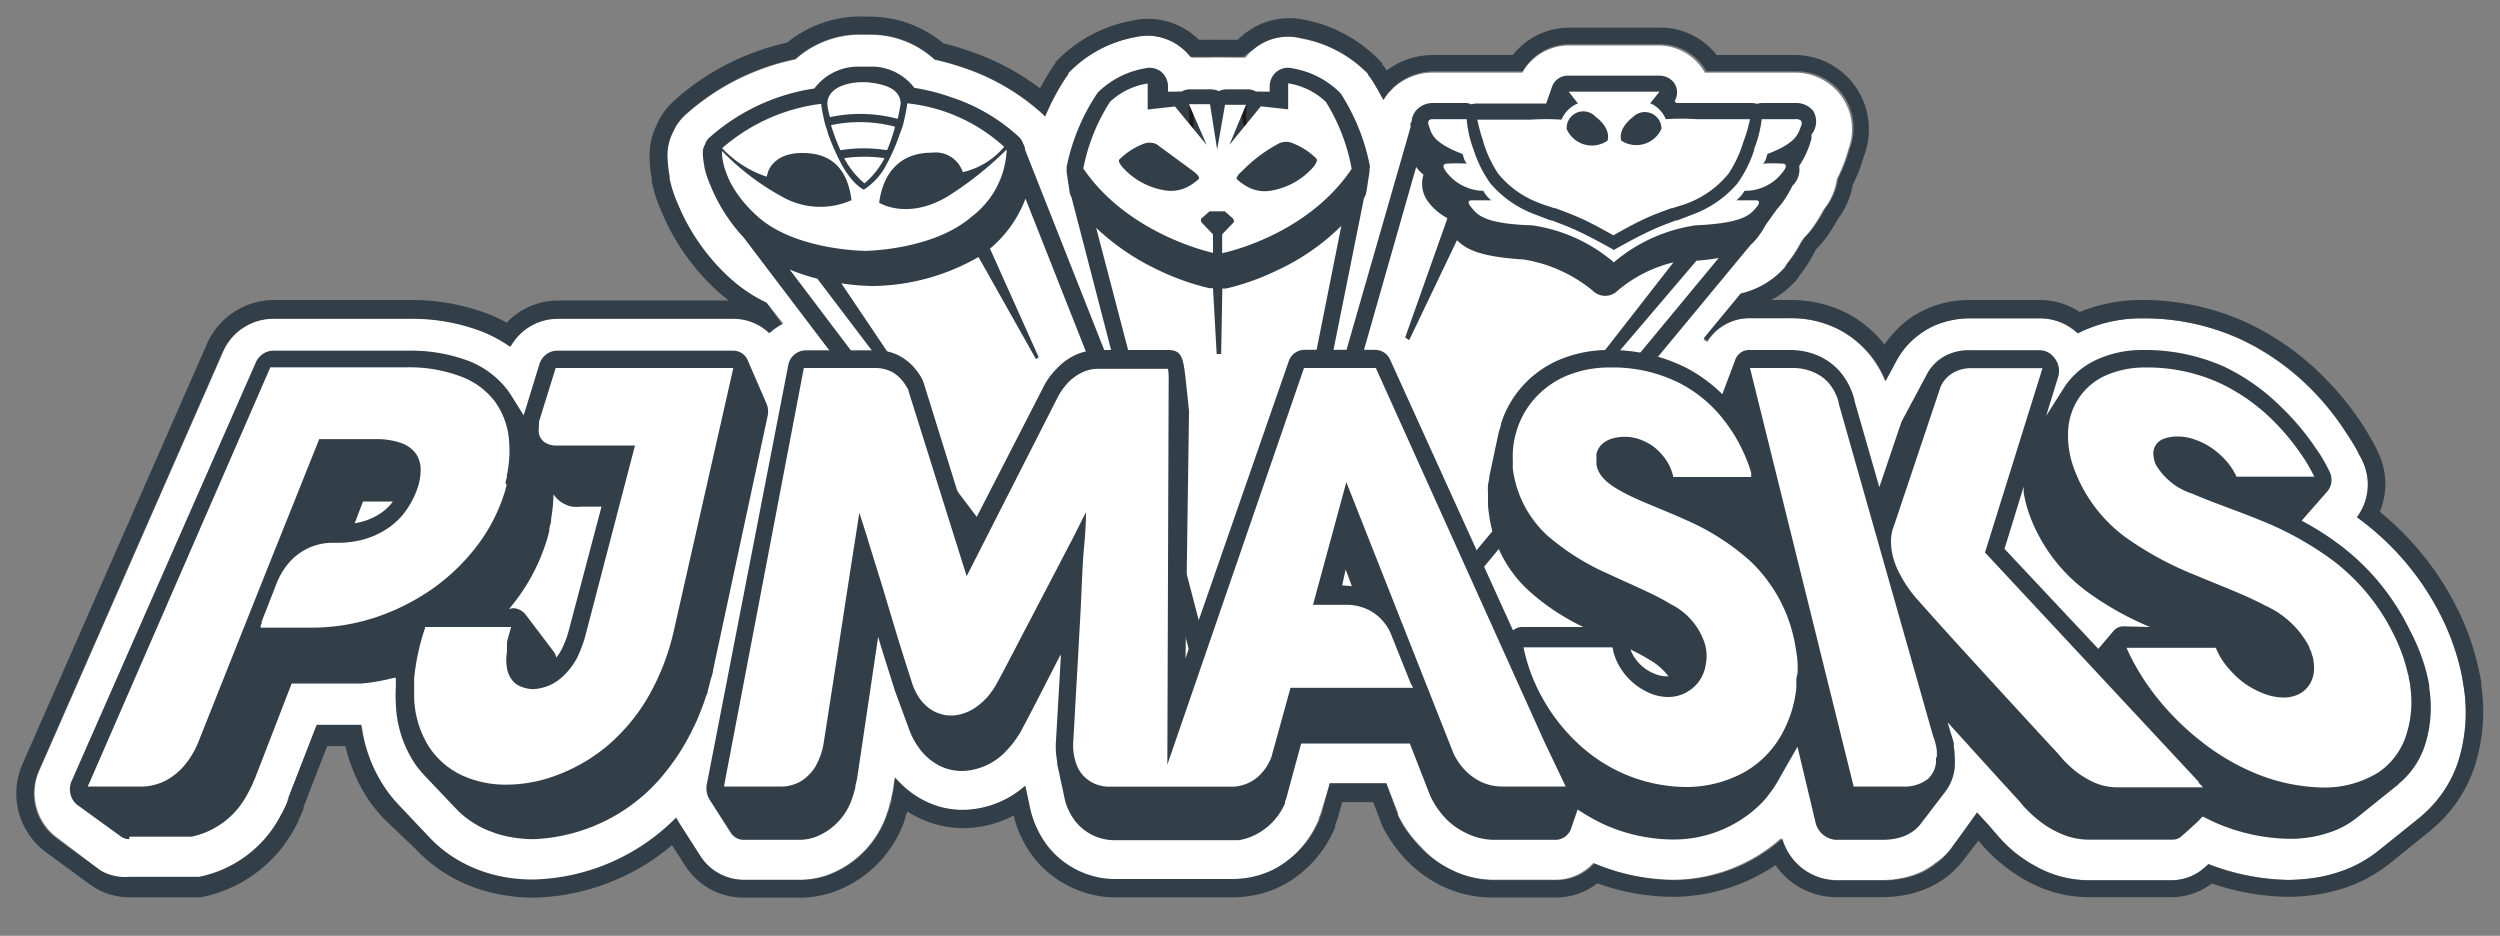 <svg xmlns="http://www.w3.org/2000/svg" viewBox="0 0 150 56.15"><rect x="0" y="0" width="150" height="56.15" fill="#808080" stroke="none"/><defs><style>.cls-1{fill:#fff;}.cls-2{fill:#333f48;}.cls-3{fill:#1b1a19;}.cls-4{fill:#696a69;}.cls-5{fill:#d4d5d4;}</style></defs><title>PJ Masks</title><g id="R2"><path class="cls-1" d="M147.84,41.3c-.05-.34-.11-.69-.19-1.07a14.66,14.66,0,0,0-1.09-3.1,16.38,16.38,0,0,0-4.77-5.84l-.37-.28a3.28,3.28,0,0,0,.36-3.31,2.69,2.69,0,0,0-.17-.34c0-.07-.07-.14-.1-.2a12.15,12.15,0,0,0-.72-1.19,16.12,16.12,0,0,0-2.36-2.84,14.75,14.75,0,0,0-4.05-2.79,13.89,13.89,0,0,0-5.8-1.24,8.56,8.56,0,0,0-3.68.77l-.26.13a3.29,3.29,0,0,0-2.23-.9h-4.22a5.45,5.45,0,0,0-2.14.43,5,5,0,0,0-1.52,1.06,4.76,4.76,0,0,0-.8,1.1l-.63,1.17a6,6,0,0,0-2.79-3.09,6.27,6.27,0,0,0-2.91-.68H105a3,3,0,0,0-2.56,1.43l-.23-.13,0,0,2.22-2.69A5.18,5.18,0,0,0,107.11,16l0-.06a8,8,0,0,0,.94-1.42,2.14,2.14,0,0,0,.13-.19,5.26,5.26,0,0,0,.49-.56l0,0,0,0a8.78,8.78,0,0,0,.74-1.19,3.65,3.65,0,0,0,.79-1.82,8.72,8.72,0,0,0,.64-1.6l.06-.2a3.41,3.41,0,0,0-.44-3.22,3.45,3.45,0,0,0-2.81-1.38h-2l-.33,0-.33,0h-2.7a2.68,2.68,0,0,0-.18-.28,3.2,3.2,0,0,0-2.62-1.35H94.14a3.23,3.23,0,0,0-2.8,1.63H88.63l-.32,0-.33,0H86a3.53,3.53,0,0,0-2.41.93l-.2.21a3.07,3.07,0,0,0-.38.51c-.21-.39-.44-.8-.7-1.21a2.54,2.54,0,0,0-.21-.28l0-.06a7.42,7.42,0,0,0-4-2.14A3.22,3.22,0,0,0,75.16,3a3.62,3.62,0,0,0-.43.46l-1,0h-.12a3.88,3.88,0,0,0-.48,0,3.88,3.88,0,0,0-.48,0H72.5l-1,0A2.81,2.81,0,0,0,71,2.94a3.28,3.28,0,0,0-2.14-.8,3.41,3.41,0,0,0-.74.09,7.43,7.43,0,0,0-4,2.15l0,.06-.19.27A14.26,14.26,0,0,0,62.71,7l-.09-.09a13.35,13.35,0,0,0-4.74-2.81,15.58,15.58,0,0,0-1.8-.51,5.68,5.68,0,0,0-3.84-1.5h-.66a5.78,5.78,0,0,0-3.85,1.48,14.18,14.18,0,0,0-6.61,3.34,3.19,3.19,0,0,0-.6.75L40.34,8A3.16,3.16,0,0,0,40,9.54a6.59,6.59,0,0,0,.12,1,.49.49,0,0,0,0,.15,7.3,7.3,0,0,0,.47,1.46,12.47,12.47,0,0,0,3.25,4.6A9.12,9.12,0,0,0,46,18.17L47,19.41a3.44,3.44,0,0,0-.77.54A3.12,3.12,0,0,0,44,19.09H33.47a3.29,3.29,0,0,0-2.81,1.68A8.46,8.46,0,0,0,29,19.86a11.83,11.83,0,0,0-4.42-.77H16.4a3.33,3.33,0,0,0-3,2l-11,25.06a3.33,3.33,0,0,0,1,4.08L6,52.21a3,3,0,0,0,1.76.57h3.31l.38,0,.27,0,.14,0a7.09,7.09,0,0,0,4.81-3.5l.22-.4.06-.12v0l.13-.26.17-.4s0-.08,0-.1L19,43.55h1.64c.25,0,.48,0,.72,0l.35,0a8.69,8.69,0,0,0,1.37,3.7,7.84,7.84,0,0,0,.7.91l.14.15,1.89,2a7.63,7.63,0,0,0,1.41,1.17,8.65,8.65,0,0,0,1.55.78,9.28,9.28,0,0,0,1.63.44,9.81,9.81,0,0,0,1.64.13,12.47,12.47,0,0,0,8.56-3.72,3.72,3.72,0,0,0,.19.34L42,51.33a3.11,3.11,0,0,0,2.61,1.45h3.42a5,5,0,0,0,1.57-.27,5.9,5.9,0,0,0,3.63-3.77,3.23,3.23,0,0,0,.14-.46q0-.14.09-.3v-.06c.06-.26.11-.5.14-.73l.07-.5a6.15,6.15,0,0,0,.91.86,5.37,5.37,0,0,0,1.51.81,5.08,5.08,0,0,0,1.64.27,5.78,5.78,0,0,0,3.75-1.45l.28,1.31a5.76,5.76,0,0,0,1.11,2.37,5.17,5.17,0,0,0,1.64,1.34,5.29,5.29,0,0,0,1.4.49,6,6,0,0,0,.82.09h7.14a6.74,6.74,0,0,0,.75-.05,5.47,5.47,0,0,0,1.86-.59,5.94,5.94,0,0,0,2.56-2.8l.07-.14v0a.31.31,0,0,1,0-.07c.12-.32.14-.36.16-.44L79.79,47h3.39l.71,1.8,0,.06c0,.08.16.35.38.72a7.88,7.88,0,0,0,1,1.24A6.06,6.06,0,0,0,87,52.15a5.81,5.81,0,0,0,2.65.63h3.67a3.05,3.05,0,0,0,2.27-1,12.61,12.61,0,0,0,4.69,1h.07a9.81,9.81,0,0,0,6.51-2.49,3.47,3.47,0,0,0,3.25,2.51h2.77a5.83,5.83,0,0,0,1.12-.1,5,5,0,0,0,1.08-.31,4,4,0,0,0,1-.59A4.4,4.4,0,0,0,117,51l1.51-2,.13-.19.76.83c.12.14.24.29.37.43a9.36,9.36,0,0,0,1.12,1.06,8.51,8.51,0,0,0,1.82,1.12,6.55,6.55,0,0,0,2.6.56h5a3,3,0,0,0,2-.78l.21-.19a13.79,13.79,0,0,0,4.78.95h.06a12,12,0,0,0,1.5-.12,9,9,0,0,0,1.38-.32,7.42,7.42,0,0,0,1.3-.54,7.7,7.7,0,0,0,1.14-.74l2.49-2,.25-.22a7.23,7.23,0,0,0,2.07-3.11A9.78,9.78,0,0,0,147.84,41.3Z"/><path class="cls-2" d="M51.92,2.06h.32a5.68,5.68,0,0,1,3.84,1.5,15.58,15.58,0,0,1,1.8.51,13.35,13.35,0,0,1,4.74,2.81l.09.09A14.26,14.26,0,0,1,63.9,4.71l.19-.27,0-.06a7.43,7.43,0,0,1,4-2.15,3.41,3.41,0,0,1,.74-.09,3.28,3.28,0,0,1,2.14.8,2.81,2.81,0,0,1,.45.47l1,0h.12a3.88,3.88,0,0,1,.48,0,3.88,3.88,0,0,1,.48,0h.12l1,0A3.62,3.62,0,0,1,75.16,3a3.22,3.22,0,0,1,2.93-.71,7.42,7.42,0,0,1,4,2.14l0,.06a2.54,2.54,0,0,1,.21.28c.26.41.49.82.7,1.21a3.07,3.07,0,0,1,.38-.51l.2-.21A3.53,3.53,0,0,1,86,4.28h2l.33,0,.32,0h2.71a3.23,3.23,0,0,1,2.8-1.63h5.45A3.2,3.2,0,0,1,102.21,4a2.68,2.68,0,0,1,.18.28h2.7l.33,0,.33,0h2a3.45,3.45,0,0,1,2.81,1.38A3.41,3.41,0,0,1,111,8.88l-.06.2a8.72,8.72,0,0,1-.64,1.6,3.65,3.65,0,0,1-.79,1.82,8.78,8.78,0,0,1-.74,1.19l0,0,0,0a5.26,5.26,0,0,1-.49.56,2.14,2.14,0,0,1-.13.19,8,8,0,0,1-.94,1.42l0,.06a5.18,5.18,0,0,1-2.77,1.69l-2.22,2.69,0,0,.23.13A3,3,0,0,1,105,19.09h2.44a6.27,6.27,0,0,1,2.91.68,6,6,0,0,1,2.79,3.09l.63-1.17a4.76,4.76,0,0,1,.8-1.1,5,5,0,0,1,1.52-1.06,5.45,5.45,0,0,1,2.14-.43h4.22a3.29,3.29,0,0,1,2.23.9l.26-.13a8.56,8.56,0,0,1,3.68-.77,13.89,13.89,0,0,1,5.8,1.24,14.75,14.75,0,0,1,4.05,2.79A16.12,16.12,0,0,1,140.79,26a12.15,12.15,0,0,1,.72,1.19c0,.06.07.13.1.2a2.69,2.69,0,0,1,.17.34,3.28,3.28,0,0,1-.36,3.31l.37.28a16.38,16.38,0,0,1,4.77,5.84,14.66,14.66,0,0,1,1.09,3.1c.08.38.14.73.19,1.07a9.78,9.78,0,0,1-.37,4.42,7.23,7.23,0,0,1-2.07,3.11l-.25.22-2.49,2a7.7,7.7,0,0,1-1.14.74,7.42,7.42,0,0,1-1.3.54,9,9,0,0,1-1.38.32,12,12,0,0,1-1.5.12h-.06a13.79,13.79,0,0,1-4.78-.95l-.21.19a3,3,0,0,1-2,.78h-5a6.55,6.55,0,0,1-2.6-.56,8.51,8.51,0,0,1-1.82-1.12A9.36,9.36,0,0,1,119.75,50c-.13-.14-.25-.29-.37-.43l-.76-.83-.13.19L117,51a4.4,4.4,0,0,1-.84.83,4,4,0,0,1-1,.59,5,5,0,0,1-1.08.31,5.83,5.83,0,0,1-1.12.1h-2.77a3.47,3.47,0,0,1-3.25-2.51,9.81,9.81,0,0,1-6.51,2.49h-.07a12.61,12.61,0,0,1-4.69-1,3.05,3.05,0,0,1-2.27,1H89.68A5.81,5.81,0,0,1,87,52.15a6.06,6.06,0,0,1-1.78-1.32,7.88,7.88,0,0,1-1-1.24c-.22-.37-.34-.64-.38-.72l0-.06L83.18,47H79.79l-.45,1.65c0,.08,0,.12-.16.44a.31.31,0,0,0,0,.07v0l-.07.14a5.94,5.94,0,0,1-2.56,2.8,5.47,5.47,0,0,1-1.86.59,6.74,6.74,0,0,1-.75.05H66.77a6,6,0,0,1-.82-.09,5.29,5.29,0,0,1-1.4-.49,5.17,5.17,0,0,1-1.64-1.34,5.76,5.76,0,0,1-1.11-2.37l-.28-1.31a5.78,5.78,0,0,1-3.75,1.45,5.08,5.08,0,0,1-1.64-.27,5.37,5.37,0,0,1-1.51-.81,6.15,6.15,0,0,1-.91-.86l-.07.5c0,.23-.08.47-.14.73V48q0,.17-.09.3a3.23,3.23,0,0,1-.14.46,5.9,5.9,0,0,1-3.63,3.77,5,5,0,0,1-1.57.27H44.64A3.11,3.11,0,0,1,42,51.33l-1.24-1.94a3.72,3.72,0,0,1-.19-.34A12.47,12.47,0,0,1,32,52.77a9.81,9.81,0,0,1-1.64-.13,9.28,9.28,0,0,1-1.63-.44,8.65,8.65,0,0,1-1.55-.78,7.63,7.63,0,0,1-1.41-1.17l-1.89-2-.14-.15a7.84,7.84,0,0,1-.7-.91,8.69,8.69,0,0,1-1.37-3.7l-.35,0c-.24,0-.47,0-.72,0H19l-1.68,4.34s0,.06,0,.1l-.17.4h0l-.13.26v0l-.06.12-.22.4a7.09,7.09,0,0,1-4.81,3.5l-.14,0-.27,0-.38,0H7.78A3,3,0,0,1,6,52.21L3.35,50.27a3.33,3.33,0,0,1-1-4.08l11-25.06a3.33,3.33,0,0,1,3-2h8.16a11.83,11.83,0,0,1,4.42.77,8.46,8.46,0,0,1,1.68.91,3.29,3.29,0,0,1,2.81-1.68H44a3.12,3.12,0,0,1,2.15.86,3.44,3.44,0,0,1,.77-.54L46,18.17a9.12,9.12,0,0,1-2.1-1.39,12.47,12.47,0,0,1-3.25-4.6,7.3,7.3,0,0,1-.47-1.46.49.49,0,0,1,0-.15,6.59,6.59,0,0,1-.12-1A3.16,3.16,0,0,1,40.34,8l.18-.38a3.19,3.19,0,0,1,.6-.75,14.18,14.18,0,0,1,6.61-3.34,5.78,5.78,0,0,1,3.85-1.48h.34m0-1.06h-.38a7,7,0,0,0-4.32,1.57,15,15,0,0,0-6.83,3.53,4.31,4.31,0,0,0-.79,1h0a4.09,4.09,0,0,0-.23.47,4.15,4.15,0,0,0-.39,2,6.88,6.88,0,0,0,.13,1.18c0,.05,0,.11,0,.19a8.46,8.46,0,0,0,.53,1.64,13.46,13.46,0,0,0,3.52,5c.18.16.37.31.56.46H33.47a4.25,4.25,0,0,0-3.07,1.33,8.81,8.81,0,0,0-1-.48A12.86,12.86,0,0,0,24.56,18H16.4a4.41,4.41,0,0,0-4,2.67l-11,25.06a4.39,4.39,0,0,0,1.31,5.37L5.4,53.07a4.07,4.07,0,0,0,2.38.77h3.36l.38,0h.09l.26,0h.05l.13,0a8.17,8.17,0,0,0,5.55-4l.25-.45.06-.12,0-.06,0,0a2.56,2.56,0,0,0,.11-.24h0a3.65,3.65,0,0,0,.19-.44l0-.1h0l1.42-3.66h1.1a9.68,9.68,0,0,0,1.36,3.19,9.9,9.9,0,0,0,.79,1l.17.18L25,51a8.57,8.57,0,0,0,1.6,1.33,9,9,0,0,0,1.75.88,9.85,9.85,0,0,0,1.83.49,10.9,10.9,0,0,0,1.82.16,13.31,13.31,0,0,0,8.32-3.15l.78,1.21a4.15,4.15,0,0,0,3.5,1.94h3.42A6.1,6.1,0,0,0,50,53.52a7,7,0,0,0,4.32-4.43c0-.15.09-.28.12-.4a6.27,6.27,0,0,0,3.38,1,6.59,6.59,0,0,0,3-.76,6.66,6.66,0,0,0,1.26,2.59,6.17,6.17,0,0,0,2,1.62,6.28,6.28,0,0,0,1.69.59,5.88,5.88,0,0,0,1,.11h7.17a6.73,6.73,0,0,0,.88-.06,6.27,6.27,0,0,0,2.22-.7,7,7,0,0,0,3-3.29l.07-.15,0-.07,0-.06v0h0c.12-.32.15-.4.18-.51h0l.24-.87h1.86l.44,1.13v0l0,.06a7.59,7.59,0,0,0,.43.83h0a9.14,9.14,0,0,0,1.09,1.43,7.69,7.69,0,0,0,2.08,1.54,7,7,0,0,0,3.12.73h3.67A4.08,4.08,0,0,0,95.84,53a13.59,13.59,0,0,0,4.45.81h.11a11.09,11.09,0,0,0,6.13-1.9,4.44,4.44,0,0,0,3.61,1.92h2.77a7.86,7.86,0,0,0,1.3-.11,6,6,0,0,0,1.31-.38,5.45,5.45,0,0,0,2.31-1.76l.87-1.14.26.3a10,10,0,0,0,1.25,1.18,9.19,9.19,0,0,0,2.06,1.26,7.53,7.53,0,0,0,3,.65h5a4,4,0,0,0,2.44-.82,14.62,14.62,0,0,0,4.55.8h.09a12.23,12.23,0,0,0,1.63-.13,11.88,11.88,0,0,0,1.56-.36,8.94,8.94,0,0,0,1.47-.61,9.21,9.21,0,0,0,1.31-.85l2.48-2,.31-.27a8.27,8.27,0,0,0,2.35-3.55,10.72,10.72,0,0,0,.42-4.89c0-.37-.11-.75-.2-1.17a15.28,15.28,0,0,0-1.18-3.34,17.52,17.52,0,0,0-4.71-5.93,4.36,4.36,0,0,0-.05-3.45c-.05-.12-.12-.27-.19-.4a2.42,2.42,0,0,0-.12-.23c-.23-.43-.48-.85-.76-1.27a17.74,17.74,0,0,0-2.51-3,15.94,15.94,0,0,0-4.35-3A15,15,0,0,0,128.58,18a9.75,9.75,0,0,0-3.8.72,4.29,4.29,0,0,0-2.37-.72h-4.22a6.27,6.27,0,0,0-2.56.52,5.75,5.75,0,0,0-1.86,1.29,7.11,7.11,0,0,0-.7.86,6.94,6.94,0,0,0-2.28-1.89A7.39,7.39,0,0,0,107.4,18h-1.11a5.73,5.73,0,0,0,1.62-1.34l0-.05a8.51,8.51,0,0,0,1-1.56l.06-.09c.21-.22.38-.42.49-.56l0,0v0l0,0v0a8.66,8.66,0,0,0,.8-1.24,4.78,4.78,0,0,0,.91-2.08,9.7,9.7,0,0,0,.63-1.6l.06-.18a4.46,4.46,0,0,0-4.26-6H103a4.26,4.26,0,0,0-3.36-1.64H94.14a4.29,4.29,0,0,0-3.37,1.64H86a4.62,4.62,0,0,0-2.8.93h0a3,3,0,0,0-.27-.38h0l0-.06h0A8.49,8.49,0,0,0,78.33,1.2a4.33,4.33,0,0,0-3.86,1,1.9,1.9,0,0,0-.21.19l-.51,0h-.17l-.48,0a3.87,3.87,0,0,0-.48,0h-.16l-.52,0a2.09,2.09,0,0,0-.22-.2,4.32,4.32,0,0,0-2.84-1.06,4,4,0,0,0-1,.12,8.37,8.37,0,0,0-4.56,2.49h0l0,.06h0a3.62,3.62,0,0,0-.26.37c-.23.36-.45.74-.66,1.13a14.77,14.77,0,0,0-4.1-2.19A16.13,16.13,0,0,0,56.6,2.6,6.87,6.87,0,0,0,52.3,1h-.38Z"/><path class="cls-1" d="M78.16,13.72,73.43,11.9l-1.58,1.27-3.65-.45-3-1.39,7.27,27.81c.42-1,3.76-7,4.17-6.14L81,11.33Zm-4.89,7.52H73l-.23-5h.58Z"/><path class="cls-1" d="M69.29,36a7.79,7.79,0,0,1-.12-4.77L60.44,9.06s-.35,2.19-.53,2.65-3.47,2.18-3.83,2.18-1.74-.08-2.19-.08-1.74-.44-2.2-.44-.46,0-6.56-.17L65.48,40.06l4-.22c.12-.4.26-.79.39-1.15C69.64,37.79,69.44,36.87,69.29,36ZM54.43,23.82l-6.58-8.66,1.74.53,5.15,7.64A3.12,3.12,0,0,0,54.43,23.82Zm7.73-2.25-4.3-7.65.92-.39,3.54,7.92Z"/><path class="cls-1" d="M105.28,9.25l-.09-1.56-1.37,1.92-3.08.82s-3.86.82-4.14.92a36.15,36.15,0,0,1-3.92-.92L90.47,8.51l-2,.46L87.38,7.69h-1.8l-6,21.11c.11.32.23.63.35.94l-.24.94c.22.58,1,1,1.17,1.59a9.29,9.29,0,0,0,0-1.33c0-.06.63,1.67.63,1.67C82.19,32,85.23,35,86.18,35a6.33,6.33,0,0,1,.8-.16l.17,0L104.7,13.57l1.51-2.1ZM84.51,20.47l-.24-.16,2.88-8.13.61,1.52Zm4.93,9.66-.1-.2L100.79,15.4l1.35-.17Z"/><path class="cls-2" d="M82.2,10a12.36,12.36,0,0,0-1.73-4.35l-.08-.1a5.3,5.3,0,0,0-2.84-1.45,1.11,1.11,0,0,0-1,.24,1.15,1.15,0,0,0-.37.87c0,.08,0,.17,0,.29l-.39,0h-.13a1,1,0,0,0-.29,0,1,1,0,0,0-.51-.14l-1.26,0h0a1.08,1.08,0,0,0-.47.11,1.16,1.16,0,0,0-.48-.11h0l-1.26,0a1,1,0,0,0-.51.14,1,1,0,0,0-.29,0h-.13l-.38,0c0-.12,0-.21,0-.29a1.15,1.15,0,0,0-.37-.87,1.11,1.11,0,0,0-1-.24,5.3,5.3,0,0,0-2.84,1.45l-.07.1A12.31,12.31,0,0,0,64,10a1.11,1.11,0,0,0,0,.19c0,.05,0,.1,0,.15l.09.61.08.53a1.09,1.09,0,0,0,.12.36h0l0,0L71.44,39.4a1,1,0,0,0,.92.76h.07a1,1,0,0,0,.94-.63A34.69,34.69,0,0,1,76.7,34h0a1,1,0,0,0,.86-.81l4.28-21.31a1,1,0,0,0,.15-.4l.18-1.17a.86.86,0,0,0,0-.16A1.11,1.11,0,0,0,82.2,10ZM76.6,33a.11.11,0,0,0-.11-.07c-.72,0-3.66,5.24-4.06,6.21L65.77,13.67a14.1,14.1,0,0,0,3.72,2.53,14.56,14.56,0,0,0,3.07,1.09l.22,0h0L73,21.24h.27l.07-3.93h0l.23,0a14.59,14.59,0,0,0,3.06-1.09,13.48,13.48,0,0,0,3.85-2.67Z"/><path class="cls-2" d="M108.81,6.68a1.31,1.31,0,0,0-1.07-.5h-2a1.13,1.13,0,0,0-.32.05,1.26,1.26,0,0,0-.33-.05h-4.51l-.1-.11.07-.15a1,1,0,0,0-.1-.94,1.08,1.08,0,0,0-.86-.44H94.12a1,1,0,0,0-1,.67l-.35,1H88.61a1.26,1.26,0,0,0-.33.05A1.13,1.13,0,0,0,88,6.18H86a1.36,1.36,0,0,0-.93.34L85,6.59a1.21,1.21,0,0,0-.29.56c0,.08,0,.16-.08.24s0,0,0,0l0,.13s0,.08,0,.12l-6,20.86a1,1,0,0,0,0,.64l.19.52,0,.12-.15.64a1,1,0,0,0,0,.6,3.22,3.22,0,0,0,.8,1.12,2.32,2.32,0,0,1,.36.44,1,1,0,0,0,.84.68,1.17,1.17,0,0,0,.52.32,1,1,0,0,0,.56,0,12.16,12.16,0,0,1,1.64,1c1.2.84,2,1.36,2.7,1.36h.12l.18,0c.28-.07.54-.12.62-.13h.08l.15,0h0a1,1,0,0,0,.6-.35l17.21-20.78a2.5,2.5,0,0,0,.32-.33l0,0a5,5,0,0,0,.58-.87l.67-.93.27-.32,0,0a6.61,6.61,0,0,0,.65-1.07l.08-.09,0,0a1.34,1.34,0,0,0,.33-1.11,5.43,5.43,0,0,0,.74-1.65l0-.16h0a.24.24,0,0,1,0-.08A1.24,1.24,0,0,0,108.81,6.68ZM87.15,34.76l-.17,0a6.33,6.33,0,0,0-.8.16h0c-.9,0-3.43-2.42-4.4-2.42a.39.39,0,0,0-.25.08s-.62-1.67-.63-1.67h0a9.29,9.29,0,0,1,0,1.33c-.2-.59-1-1-1.17-1.59l.24-.94c-.12-.31-.24-.62-.35-.94l5.35-18.75a2.09,2.09,0,0,0,.44.46,1.8,1.8,0,0,0,.26,1.6l0,0a3.45,3.45,0,0,0,1.16,1v.06l-2.52,7.11.24.16,2.87-6c.55.56,1.42,1,4,1.16a8.68,8.68,0,0,1,4.13,1.86,1.06,1.06,0,0,0,.76.32h0a1.07,1.07,0,0,0,.76-.32,8.11,8.11,0,0,1,3.34-1.69L89.34,29.93l.1.2,12.35-14.49a12.47,12.47,0,0,0,1.33-.16Z"/><path class="cls-2" d="M70.84,38.47c-.19-.8-.39-1.75-.55-2.68,0,0,0-.06,0-.08a6.86,6.86,0,0,1-.16-4.16,1,1,0,0,0,0-.74L61.51,9a.85.85,0,0,0-.12-.38,1,1,0,0,0-.27-.42,11,11,0,0,0-4-2.35,12.9,12.9,0,0,0-2.26-.58A3.23,3.23,0,0,0,52.1,4h-.45a3.29,3.29,0,0,0-2.79,1.31,12.17,12.17,0,0,0-6.29,2.94.71.71,0,0,0-.19.23,1.08,1.08,0,0,0-.08.19.92.92,0,0,0-.13.54,4.92,4.92,0,0,0,.09.76h0a.2.2,0,0,1,0,.05,5.79,5.79,0,0,0,.36,1.09,10.21,10.21,0,0,0,2,3.14L64.67,40.68a1,1,0,0,0,.81.4h.06l4-.22a1,1,0,0,0,.92-.72c.11-.36.24-.73.37-1.09A1,1,0,0,0,70.84,38.47Zm-1.39,1.37-4,.22L47.38,16.17a11.12,11.12,0,0,0,1.66.55l5.39,7.1a3.12,3.12,0,0,1,.31-.49L50.48,17a14.21,14.21,0,0,0,1.82.16h.13a13,13,0,0,0,6.28-1.74l3.45,6.13.16-.12L59.4,14.92l0,0a7.27,7.27,0,0,0,2.13-3l7.62,19.29A7.79,7.79,0,0,0,69.29,36c.15.92.35,1.84.55,2.74C69.71,39.05,69.57,39.44,69.45,39.84Z"/><path class="cls-3" d="M71.59,8.07a6.74,6.74,0,0,0,0-1.27l-.23-.51,0,1.28Z"/><path class="cls-3" d="M74.55,7.14c0,.2.1.4.16.59l.07-.16,0-1.28L74.48,7A.18.18,0,0,1,74.55,7.14Z"/><path class="cls-4" d="M108,7.55h0S108,7.46,108,7.55Z"/><path class="cls-5" d="M108,7.55h0S108,7.46,108,7.55Z"/><path class="cls-2" d="M144.59,37.81a14.15,14.15,0,0,0-4.14-5.07,17.35,17.35,0,0,0-2.35-1.5l1.57-1.79a1.09,1.09,0,0,0,.1-1.16l-.1-.2-.08-.16c-.19-.35-.39-.69-.62-1a14.84,14.84,0,0,0-2.06-2.47A12.44,12.44,0,0,0,133.45,22,11.67,11.67,0,0,0,128.56,21a6.54,6.54,0,0,0-2.76.58,4.62,4.62,0,0,0-1.9,1.59l-1.13,1.78.73-2.37a1.24,1.24,0,0,0-.2-1.06,1.14,1.14,0,0,0-.91-.51h-4.22a3.06,3.06,0,0,0-1.27.25,2.58,2.58,0,0,0-.84.58,2.52,2.52,0,0,0-.45.62l-1.47,2.75a1.59,1.59,0,0,0-.08.18l-1.3,3.84-1.47-5.11a4.24,4.24,0,0,0-.14-.52,4.31,4.31,0,0,0-.59-1.1,3.67,3.67,0,0,0-1.26-1.06,4.19,4.19,0,0,0-1.93-.44h-2.43a.87.87,0,0,0-.82.58l-.78,2.07a9.17,9.17,0,0,0-2.18-1.59A10.19,10.19,0,0,0,96.47,21a7.57,7.57,0,0,0-2.87.57,6.25,6.25,0,0,0-2.2,1.54,6.16,6.16,0,0,0-1.34,2.31c0,.18-.1.35-.14.53,0,0-.56,2.64-.56,2.64,0,.17-.06.35-.08.52s0,.36,0,.55,0,.36,0,.55a3.64,3.64,0,0,0,.05.56,7.55,7.55,0,0,0,2.36,4.64A13.67,13.67,0,0,0,95,37.62H91.35a.9.9,0,0,0-.57.2L83.43,21.63a1,1,0,0,0-.92-.64H78.22a1,1,0,0,0-.89.67L71.13,39.5l.21-14.71a.66.66,0,0,0,0-.14l-.14-1.35C71,21.52,71,21,70.06,21H65.87a3.3,3.3,0,0,0-1.43.34,3.66,3.66,0,0,0-1,.74,4.33,4.33,0,0,0-.6.73,3.14,3.14,0,0,0-.23.4l-4.43,8.63L55.43,23a1.84,1.84,0,0,0-.16-.36A3.65,3.65,0,0,0,54.8,22a3.24,3.24,0,0,0-.89-.68,3,3,0,0,0-1.33-.3H48.29a1.09,1.09,0,0,0-1,.92L42.42,47a1.29,1.29,0,0,0,.17,1l1.24,1.94a.92.92,0,0,0,.79.45H48a3,3,0,0,0,.9-.16,3.74,3.74,0,0,0,2.26-2.43,1.88,1.88,0,0,0,.09-.3,1.82,1.82,0,0,0,.07-.25v0c0-.18.08-.36.11-.56l1.26-8.48c.06.22.13.43.19.64.33,1.07.63,2,.83,2.64l.06.16s.81,2.2.81,2.2a4.19,4.19,0,0,0,.54,1,3.39,3.39,0,0,0,.74.77,3.15,3.15,0,0,0,.88.48,3.12,3.12,0,0,0,1,.16,3.76,3.76,0,0,0,2.72-1.3l.14-.15.06-.07a5.47,5.47,0,0,0,.38-.52,3.65,3.65,0,0,0,.32-.54c.35-.65.83-1.58,1.36-2.62l.94-1.83-.3,5.19a4.81,4.81,0,0,0,.07,1.27s0,.09,0,.14l.43,2a3.44,3.44,0,0,0,.68,1.47,3,3,0,0,0,2.22,1.11h7.1l.47,0A3.26,3.26,0,0,0,75.48,50a3.78,3.78,0,0,0,1.62-1.8s0-.09,0-.09.1-.27.1-.29.87-3.21.87-3.21h6.52l1.22,3.13a4.38,4.38,0,0,0,.26.49,5.37,5.37,0,0,0,.68.89A4.33,4.33,0,0,0,88,50a3.81,3.81,0,0,0,1.69.39h3.67a1,1,0,0,0,.91-.69l.39-1.13a11.59,11.59,0,0,0,1.68.94,10.23,10.23,0,0,0,4,.86,7.44,7.44,0,0,0,5.34-2.17l.07-.07a6.3,6.3,0,0,0,.45-.55,6.36,6.36,0,0,0,.46-.69s1.17-2.06,1.19-2.08l1.08,4.53a1.35,1.35,0,0,0,1.21,1.05h2.77a4.18,4.18,0,0,0,.74-.06,3.17,3.17,0,0,0,.64-.18,2.38,2.38,0,0,0,.54-.31,2,2,0,0,0,.43-.43l1.49-1.95.07-.1a2.81,2.81,0,0,0,.46-1.27,4.69,4.69,0,0,0,0-.75c0-.08,0-.38-.05-.44a.43.43,0,0,0,0-.11l0-.2c-.06-.22-.13-.46-.2-.66l-.17-.59,3.3,3.64.92,1,.32.38a7.48,7.48,0,0,0,.87.82,5.91,5.91,0,0,0,1.33.82,4.21,4.21,0,0,0,1.74.38h5a.81.81,0,0,0,.56-.21c.64-.58,1-.88,1.23-1.16l.08,0,.21.11c.26.13.52.25.79.36a11.5,11.5,0,0,0,4.17.85,7.69,7.69,0,0,0,1.2-.09,6.84,6.84,0,0,0,1.06-.25,6,6,0,0,0,.94-.38,5.8,5.8,0,0,0,.8-.52l2.49-2,.1-.1a5,5,0,0,0,1.52-2.25,7.43,7.43,0,0,0,.27-3.43c0-.29-.09-.59-.15-.88A11.79,11.79,0,0,0,144.59,37.81ZM80.53,35.12l.21-.95.37,1ZM100,40.58a1.87,1.87,0,0,1-.74-.16,2.59,2.59,0,0,1-1.24-1.05,2.42,2.42,0,0,1-.19-.4c.41.2.79.4,1.13.61a3.78,3.78,0,0,1,1.15,1Zm27.43-3a.79.79,0,0,0-.63.29l-.9,1.06-5.63-6,1.15-3.73c0,.11,0,.22,0,.34a7.21,7.21,0,0,0,.36,1.38,10,10,0,0,0,3.35,4.51A18.43,18.43,0,0,0,129,37.62Z"/><path class="cls-2" d="M7.76,50.35a.84.84,0,0,1-.49-.15L4.59,48.26a1.23,1.23,0,0,1-.26-1.47l11-25a1.18,1.18,0,0,1,1-.75h8.16a9.85,9.85,0,0,1,3.61.61,5.4,5.4,0,0,1,2.41,1.83l.19.29s.72,1.15.72,1.15l.94-3.05a1.14,1.14,0,0,1,1-.83H44a.94.94,0,0,1,.86.57L46,24.24a1.23,1.23,0,0,1,.06.71L42.79,40.18c0,.15-.12.52-.13.52l-.08.32-.11.41c0,.14-.09.27-.13.41s-.17.5-.27.75-.19.48-.29.71l-.33.68-.05.09A13,13,0,0,1,40,46.24a10.63,10.63,0,0,1-8,4.11,7.59,7.59,0,0,1-1.27-.11,6,6,0,0,1-1.23-.33,5.57,5.57,0,0,1-2.16-1.41l-1.9-2-.06-.07a5.85,5.85,0,0,1-.54-.69,6.89,6.89,0,0,1-1.09-3.54,8,8,0,0,1,0-1q0-.16,0-.36l0-.17-.12,0a11.79,11.79,0,0,1-1.91.34l-.59,0-.57,0H17.5l-2.2,5.69-.06.12a1.63,1.63,0,0,1-.12.29l-.15.31-.17.31a4.92,4.92,0,0,1-3.3,2.47l-.11,0H7.76Zm23-13.86a1,1,0,0,1,.75.35l1.69,2.23a1,1,0,0,1,.18.38,2.8,2.8,0,0,0,.33-.51,5.93,5.93,0,0,0,.44-1.2l1.94-7.34H34.85a2.62,2.62,0,0,1-.52,0,1.48,1.48,0,0,1-.46-.16,1.56,1.56,0,0,1-.4-.27,1.86,1.86,0,0,1-.26-.31,9.11,9.11,0,0,1-.14,1.44.43.43,0,0,1,0,.05c0,.2-.07.37-.11.54l0,.14q-.06.28-.15.57a11.62,11.62,0,0,1-2.27,4.14ZM21.28,31.4l.29-.06a4,4,0,0,0,1.07-.42,3.13,3.13,0,0,0,.85-.72.44.44,0,0,0,.08-.11H21.78Z"/><path class="cls-1" d="M30.33,29c0-.12.05-.24.08-.35a.59.59,0,0,0,0-.13,7,7,0,0,0,.14-2,4.62,4.62,0,0,0-.82-2.38,4.52,4.52,0,0,0-2.05-1.54,8.75,8.75,0,0,0-3.29-.56H16.22L5.39,46.91h0l-.13.28H8.64a2.42,2.42,0,0,0,.45-.06,3.22,3.22,0,0,0,.88-.31A3.85,3.85,0,0,0,11,46a5.13,5.13,0,0,0,.93-1.55l1.59-4,2.39-6,2.18-5.44c.58-1.47,1-2.48,1.06-2.66h3.37a4.36,4.36,0,0,1,1.6.25,1.8,1.8,0,0,1,.86.66,1.72,1.72,0,0,1,.26.95,3.48,3.48,0,0,1-.2,1.11,5.26,5.26,0,0,1-.85,1.54,4.43,4.43,0,0,1-1.18,1,4.92,4.92,0,0,1-1.37.55,6.22,6.22,0,0,1-1.41.16H19.8a3.49,3.49,0,0,0-1.33.33,3.52,3.52,0,0,0-1,.72,4.26,4.26,0,0,0-.88,1.4c-.07.17-.16.42-.27.69s-.22.57-.33.85-.22.54-.29.74l0,.09h0l-.06.15,0,.12h3.12a12.27,12.27,0,0,0,3.75-.61,13.27,13.27,0,0,0,3.39-1.69,12.17,12.17,0,0,0,2.69-2.57,10.43,10.43,0,0,0,1.68-3.22c.05-.17.09-.33.13-.49A.57.57,0,0,0,30.33,29Z"/><path class="cls-1" d="M107.86,40.29V40.2c0-.32,0-.64-.07-1h0a9.43,9.43,0,0,0-.18-1,9.07,9.07,0,0,0-2.6-4.54,14.27,14.27,0,0,0-3.85-2.46c-1.32-.6-2.6-1.06-3.58-1.56s-1.66-1-1.79-1.75a1.72,1.72,0,0,1,0-.32.91.91,0,0,1,0-.17h0a.57.57,0,0,1,0-.18,1.2,1.2,0,0,1,.29-.53,1.49,1.49,0,0,1,.57-.35,2.54,2.54,0,0,1,.83-.13h.12a2.63,2.63,0,0,1,1,.24,2.82,2.82,0,0,1,.85.55,3.35,3.35,0,0,1,.61.75,2.91,2.91,0,0,1,.34.87h4.67s0-.08,0-.15l0-.1h0a7.29,7.29,0,0,0-.33-.93,9.57,9.57,0,0,0-1.31-2.24A8,8,0,0,0,100.8,23a8.89,8.89,0,0,0-4.24-.95,6.62,6.62,0,0,0-2.55.49,5.3,5.3,0,0,0-1.89,1.33A5.07,5.07,0,0,0,91,25.84a5.15,5.15,0,0,0-.23,1.8h0v0c0,.07,0,.14,0,.21a2.46,2.46,0,0,0,0,.28,6.57,6.57,0,0,0,2.07,4,14.41,14.41,0,0,0,3.72,2.33c1.33.63,2.66,1.16,3.72,1.81a4,4,0,0,1,2.05,2.49,2.85,2.85,0,0,1,0,1.2,2.26,2.26,0,0,1-.45,1,2.32,2.32,0,0,1-.79.63,2.27,2.27,0,0,1-1,.23,2.89,2.89,0,0,1-1.1-.23,3.93,3.93,0,0,1-1-.62,3.85,3.85,0,0,1-.8-.95,3.35,3.35,0,0,1-.44-1.18H91.41a10.5,10.5,0,0,0,1.06,2.9,11,11,0,0,0,2,2.67,9.78,9.78,0,0,0,2.92,2,9.62,9.62,0,0,0,3.74.81,7.25,7.25,0,0,0,3.53-.89,5.87,5.87,0,0,0,2.18-2.16,7.25,7.25,0,0,0,.94-2.88l0-.46s0-.07,0-.11S107.86,40.42,107.86,40.29Z"/><path class="cls-1" d="M144.62,41.24c0-.18-.06-.36-.09-.55s0-.14-.05-.22h0a10,10,0,0,0-.8-2.28A12.46,12.46,0,0,0,140,33.65a19.41,19.41,0,0,0-4.44-2.46c-1.47-.6-2.86-1.06-4-1.56a3.93,3.93,0,0,1-2.21-1.75,1.82,1.82,0,0,1-.15-.68.88.88,0,0,1,.17-.53.94.94,0,0,1,.48-.35,2.27,2.27,0,0,1,.8-.13h.11a3.13,3.13,0,0,1,1.08.24,3.9,3.9,0,0,1,1,.55,4.77,4.77,0,0,1,.8.75,4.08,4.08,0,0,1,.55.87h4.67l-.13-.25h0a10.12,10.12,0,0,0-.55-.93,14,14,0,0,0-1.85-2.24A11.45,11.45,0,0,0,133.22,23a10.42,10.42,0,0,0-4.48-.95,5.73,5.73,0,0,0-2.42.49,3.78,3.78,0,0,0-1.58,1.33,3.87,3.87,0,0,0-.65,1.93A5.62,5.62,0,0,0,124.4,28a1.46,1.46,0,0,0,.07.19,8.9,8.9,0,0,0,3,4,19.75,19.75,0,0,0,4.28,2.33c1.49.63,2.94,1.16,4.15,1.81a5.54,5.54,0,0,1,2.66,2.49c0,.11.09.22.13.33v0c0,.1.06.19.08.29a2.67,2.67,0,0,1,.07.55,1.83,1.83,0,0,1-.22,1,1.66,1.66,0,0,1-.63.63,2,2,0,0,1-1,.23,3.23,3.23,0,0,1-1.15-.23,5.27,5.27,0,0,1-1.17-.62,5.78,5.78,0,0,1-1-.95,4.2,4.2,0,0,1-.72-1.18h-5.36a13.8,13.8,0,0,0,1.76,2.9,15.68,15.68,0,0,0,2.67,2.67,13.57,13.57,0,0,0,3.4,2,11.12,11.12,0,0,0,3.93.81,6.15,6.15,0,0,0,3.33-.89,4.25,4.25,0,0,0,1.66-2.16A6.39,6.39,0,0,0,144.62,41.24Z"/><path class="cls-1" d="M116.21,45.4v-.15s0-.08,0-.11,0,0,0-.07a1.93,1.93,0,0,0-.06-.36,2.67,2.67,0,0,0-.16-.53l-5.65-19.91a2,2,0,0,0-.1-.39,3.09,3.09,0,0,0-.4-.75,2.4,2.4,0,0,0-.86-.72,3.1,3.1,0,0,0-1.47-.33H105l6.22,25.11h2.92a2.27,2.27,0,0,0,1.53-.45,1.54,1.54,0,0,0,.49-1c0-.08,0-.16,0-.25A.25.25,0,0,0,116.21,45.4Z"/><path class="cls-1" d="M131.92,46.91,119.1,33.15l3.45-11.06h-4.24a2.26,2.26,0,0,0-.93.18,1.92,1.92,0,0,0-.59.41,1.83,1.83,0,0,0-.3.41,1.15,1.15,0,0,0-.09.22l-2.75,8.2a2.12,2.12,0,0,0-.12.37,2.52,2.52,0,0,0-.06.83v.07a4.25,4.25,0,0,0,.38,1.38A7.49,7.49,0,0,0,115.07,36c.78.88,1.67,1.87,2.58,2.87l2.68,2.93,2.16,2.35,1,1.08.3.35a7.55,7.55,0,0,0,.74.69,5.54,5.54,0,0,0,1.1.67,3.48,3.48,0,0,0,1.38.3h5.17l-.26-.28Z"/><path class="cls-1" d="M43.81,22.08H33.34l-1,3.22,0,.11h0v.06a.19.19,0,0,0,0,.08,1.69,1.69,0,0,0,0,.49.89.89,0,0,0,.3.47,1.22,1.22,0,0,0,.77.22H38.1L35.16,38a7.63,7.63,0,0,1-.55,1.5,4.28,4.28,0,0,1-.75,1,3,3,0,0,1-.89.62,2.92,2.92,0,0,1-1,.23,2.24,2.24,0,0,1-.73-.16,1.21,1.21,0,0,1-.53-.41,1.56,1.56,0,0,1-.29-.68,2.81,2.81,0,0,1,0-1,2.48,2.48,0,0,1,0-.27c0-.09,0-.19,0-.28s.05-.2.07-.3l.09-.32.09-.31H25.5l0,.07a13.43,13.43,0,0,0-.65,3v.07c0,.11,0,.22,0,.33v.15c0,.09,0,.17,0,.26s0,.27,0,.4a5.84,5.84,0,0,0,.91,2.94,4.83,4.83,0,0,0,2,1.7,6.37,6.37,0,0,0,2.64.54,8.57,8.57,0,0,0,2.93-.54,10.32,10.32,0,0,0,3-1.7A11.28,11.28,0,0,0,38.78,42a14.13,14.13,0,0,0,1.67-4.25L44,22.08Z"/><path class="cls-1" d="M92.64,44.46,82.55,22.08H78.24L69.93,46.2h0l.11-.32.08-23.23s0-.38-.05-.52v0H65.86a2.2,2.2,0,0,0-1,.25,3,3,0,0,0-.74.54,4.59,4.59,0,0,0-.46.57c-.1.16-.16.27-.17.29L58,34.57,54.52,23.49s0-.11-.11-.25a2.72,2.72,0,0,0-.34-.48,2.09,2.09,0,0,0-.6-.47,2.21,2.21,0,0,0-.94-.21h-4.3L43.49,46.91h0l-.05.28H47a1.84,1.84,0,0,0,.4-.06,2.22,2.22,0,0,0,.74-.31,2.69,2.69,0,0,0,.78-.82,4.19,4.19,0,0,0,.52-1.55c.11-.68.29-1.87.51-3.27s.46-3,.69-4.49.45-2.92.62-4,.28-1.8.3-1.93L52,32.14c.23.77.55,1.79.89,2.88l1,3.33c.33,1.06.63,2,.83,2.62a3.51,3.51,0,0,0,.4.85,2.49,2.49,0,0,0,.55.61,2,2,0,0,0,.66.37,2,2,0,0,0,.73.13,2.25,2.25,0,0,0,.76-.13,2.65,2.65,0,0,0,.75-.38,4.07,4.07,0,0,0,.7-.63,5,5,0,0,0,.6-.9c.36-.66.86-1.62,1.41-2.68L63,34.92l1.47-2.82.5-1,.19-.36c0,.13,0,.88-.11,2s-.14,2.52-.22,4-.17,3.12-.25,4.5-.14,2.56-.18,3.2A3.36,3.36,0,0,0,64.64,46a2,2,0,0,0,.68.82,2,2,0,0,0,.72.32,2.14,2.14,0,0,0,.38.06h7.36a2.42,2.42,0,0,0,2-.91,2.59,2.59,0,0,0,.4-.63,1.43,1.43,0,0,0,.13-.33l1.12-4.06h7.36L84.64,41h0l-1.2-3s-.06-.14-.15-.3a3,3,0,0,0-.46-.59,2.69,2.69,0,0,0-.81-.56,2.88,2.88,0,0,0-1.24-.26h-2l2-7.36L87.2,45.18a2.66,2.66,0,0,0,.19.36,3.74,3.74,0,0,0,.52.68,3.41,3.41,0,0,0,.91.67,2.94,2.94,0,0,0,1.31.3h3.81Z"/><path class="cls-1" d="M60.37,9a20.47,20.47,0,0,1-3.55,2.81c-2.41,1.41-4.06.36-4.07.35h0l0,0c.22-1.66,1.14-3,3.17-3a1.72,1.72,0,0,1,1.85,1.17,4.6,4.6,0,0,0,2.48-1.52A10.2,10.2,0,0,0,54.44,6.2a11.91,11.91,0,0,1-.25,1.26A3.87,3.87,0,0,1,54,8a11.49,11.49,0,0,1-.8,1.85,3.91,3.91,0,0,1-1.37,1.53s-.59-.22-1.3-1.45a13.73,13.73,0,0,1-.88-2c0-.11-.08-.25-.13-.44h0q-.08-.27-.12-.51a6.52,6.52,0,0,1-.13-.75,11.11,11.11,0,0,0-5.94,2.66h0l0,0A6.42,6.42,0,0,0,46,10.6a1,1,0,0,1,.07-.21h0s0,0,0-.05c.14-.41.63-1.17,2.09-1.16,1.92,0,2.72,1.17,2.93,2.83l0,0h0a4.6,4.6,0,0,1-4.13-.19,15.09,15.09,0,0,1-3.64-2.76c0,.08-.11,1.92,2.15,3.94s6.4,2.05,6.4,2.05h.11S56,15,58.3,13a5.3,5.3,0,0,0,2.1-4Z"/><path class="cls-1" d="M60.22,8.75v0Z"/><path class="cls-1" d="M50.65,9.49A5,5,0,0,0,51.87,11a4.92,4.92,0,0,0,1.2-1.51A8.56,8.56,0,0,0,50.65,9.49Z"/><path class="cls-1" d="M49.93,7a8.72,8.72,0,0,1,3.93.13v0l0,0c.13-.55.18-.93.18-.93C54,5.1,52.53,5,52,4.93H51.7c-.5,0-2,.17-2.06,1.26,0,0,0,.33.16.84Z"/><path class="cls-1" d="M50.51,9a8.52,8.52,0,0,1,2.62,0h0l.1,0h0a9.6,9.6,0,0,0,.47-1.4,8.28,8.28,0,0,0-3.84-.09A12.41,12.41,0,0,0,50.42,9Z"/><path class="cls-1" d="M89,8.52a7.16,7.16,0,0,0,.89,1.9,5.76,5.76,0,0,0,2.47,1.76c.28.12.6.2.88.31l.08,0c.56.21,1.15.43,1.71.69s1.24.64,1.77.94c.53-.3,1.14-.64,1.77-.94s1.15-.48,1.72-.69l.07,0c.28-.11.61-.18.9-.3a5.83,5.83,0,0,0,2.45-1.77,7.16,7.16,0,0,0,.89-1.9v0A8.74,8.74,0,0,0,105,7.15h-3.22a13.62,13.62,0,0,0-1.83,0,1.86,1.86,0,0,0-.83-.91A.64.64,0,0,0,99,6.21l.57-.71H94.12l.56.71a.52.52,0,0,0-.15.06,1.82,1.82,0,0,0-.84.91,13.51,13.51,0,0,0-1.83,0H88.64A10,10,0,0,0,89,8.49ZM98,7a1,1,0,0,1,1.69.72,1.65,1.65,0,0,1-2.41.72S97,7.78,98,7ZM95.73,7c1,.76.72,1.44.72,1.44A1.65,1.65,0,0,1,94,7.74,1,1,0,0,1,95.73,7Z"/><path class="cls-1" d="M107.7,7.15h-2a6.84,6.84,0,0,1-.45,1.78V9a7.32,7.32,0,0,1-1,2,6.42,6.42,0,0,1-2.72,1.88l-.88.34-.08,0c-.56.21-1.13.42-1.66.68-.68.32-1.35.69-1.91,1l-.17.1-.17-.1c-.56-.31-1.22-.68-1.91-1-.53-.26-1.1-.47-1.66-.68l-.07,0-.88-.34A6.45,6.45,0,0,1,89.42,11a7.32,7.32,0,0,1-1-2v0A6.84,6.84,0,0,1,88,7.15H86s-.43-.06-.27.4.23,1,2,1.68c.07,0,.07.38.29.59a9.9,9.9,0,0,0-1.22,0s-.39,0-.05.46A2.86,2.86,0,0,0,89,11.45a1.78,1.78,0,0,0,.48.57c-.07,0-1.21,0-1.21,0s-.34,0,0,.41.69,1,3.66,1.09a9.66,9.66,0,0,1,4.9,2.22s0,0,0,0,0,0,0,0a9.74,9.74,0,0,1,4.9-2.22c3-.13,3.32-.7,3.66-1.09s0-.41,0-.41-1.14,0-1.21,0a2,2,0,0,0,.49-.57A2.83,2.83,0,0,0,107,10.28c.34-.43,0-.46,0-.46a9.9,9.9,0,0,0-1.22,0c.22-.21.22-.56.29-.59,1.75-.67,1.82-1.22,2-1.68S107.7,7.15,107.7,7.15Z"/><path class="cls-1" d="M79.55,6.11A4.25,4.25,0,0,0,77.29,5s0,1.56,0,1.56l-1.64-.18L73.76,8.7l1-2.41-1.26,0-.47,2.69L72.6,6.25l-1.26,0L72.4,8.7,70.5,6.39l-1.64.18s0-1.54,0-1.56a4.25,4.25,0,0,0-2.26,1.1,11.4,11.4,0,0,0-1.6,4c2.72,4,7.78,5.06,7.78,5.06V14.06l-.72-.75,0-.18.51-.45h.92l.5.44.06.19-.72.75v1.13s5.05-1,7.77-5.06A11.4,11.4,0,0,0,79.55,6.11Zm-7.62,4.63a3.48,3.48,0,0,1-.65.46,2.19,2.19,0,0,1-1.4.22A4.34,4.34,0,0,1,67.32,10c-.12-.16-.26-.35-.14-.45a4.24,4.24,0,0,1,1.38-.9,1,1,0,0,1,.83,0l2.23,1.64C72.06,10.63,71.93,10.74,71.93,10.74ZM78.82,10a4.34,4.34,0,0,1-2.56,1.44,2.16,2.16,0,0,1-1.39-.22,3.48,3.48,0,0,1-.65-.46s-.14-.11.31-.5A8.83,8.83,0,0,1,76.75,8.6a1,1,0,0,1,.83,0,4.17,4.17,0,0,1,1.39.9C79.09,9.63,78.94,9.82,78.82,10Z"/></g></svg>